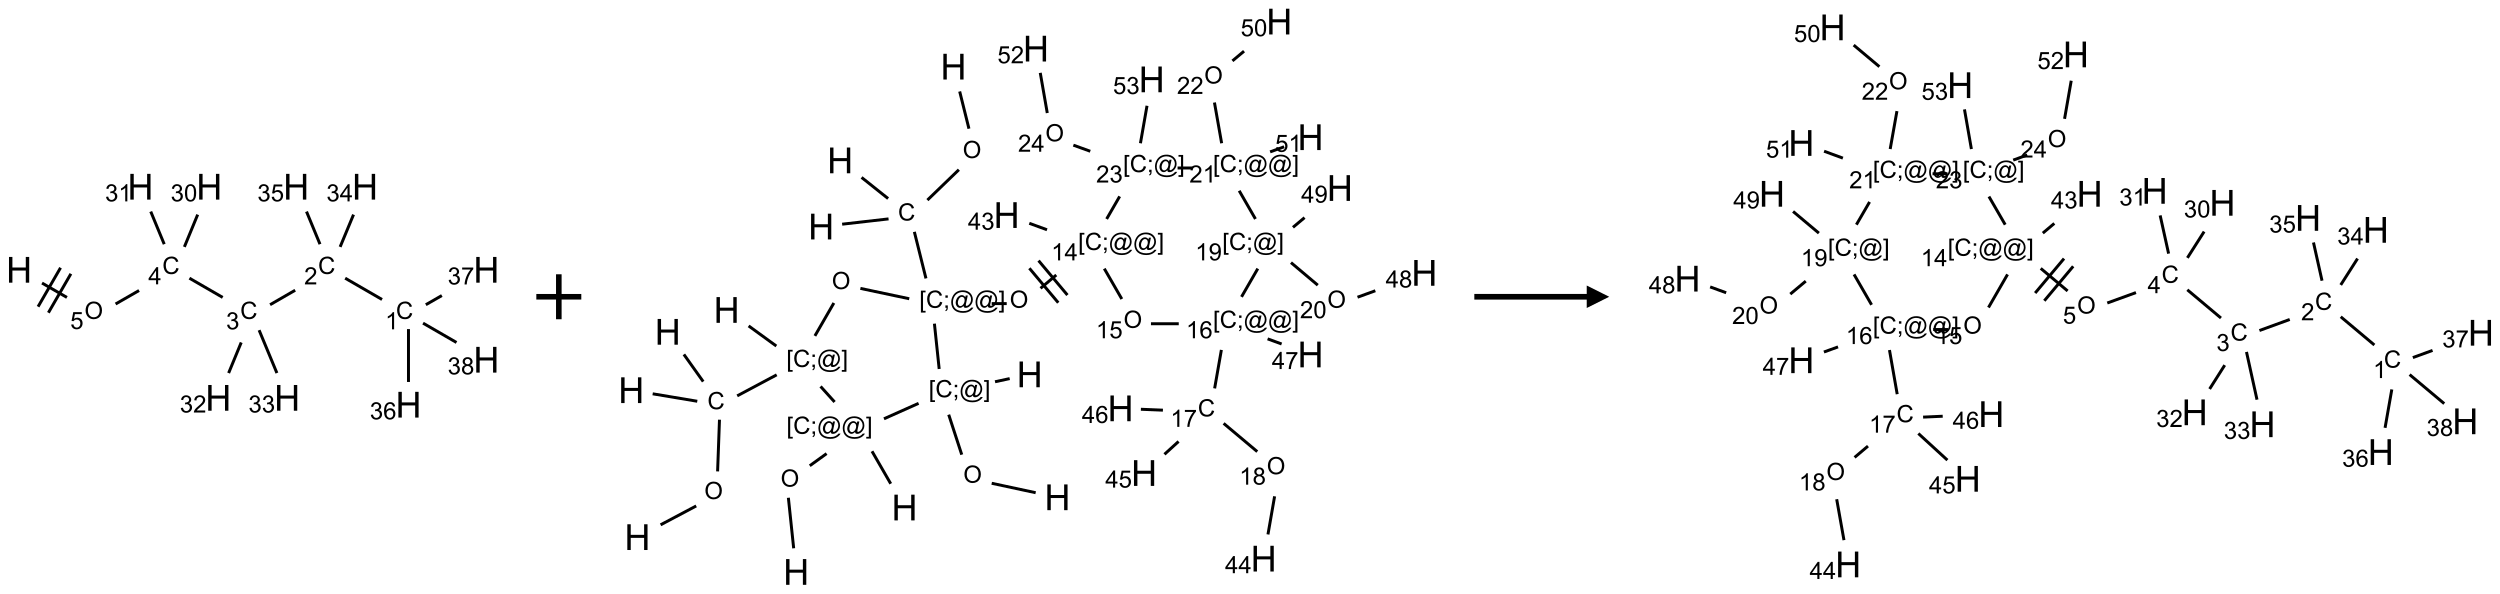 <?xml version="1.0" encoding="UTF-8"?>
<svg xmlns="http://www.w3.org/2000/svg" xmlns:xlink="http://www.w3.org/1999/xlink" width="1112" height="264" viewBox="0 0 1112 264">
<defs>
<g>
<g id="glyph-0-0">
<path d="M 2 0 L 2 -10 L 10 -10 L 10 0 Z M 2.25 -0.25 L 9.75 -0.25 L 9.75 -9.75 L 2.25 -9.75 Z M 2.25 -0.25 "/>
</g>
<g id="glyph-0-1">
<path d="M 1.281 0 L 1.281 -11.453 L 2.797 -11.453 L 2.797 -6.75 L 8.75 -6.75 L 8.75 -11.453 L 10.266 -11.453 L 10.266 0 L 8.75 0 L 8.75 -5.398 L 2.797 -5.398 L 2.797 0 Z M 1.281 0 "/>
</g>
<g id="glyph-1-0">
<path d="M 1.332 0 L 1.332 -6.668 L 6.668 -6.668 L 6.668 0 Z M 1.5 -0.168 L 6.5 -0.168 L 6.5 -6.5 L 1.5 -6.5 Z M 1.5 -0.168 "/>
</g>
<g id="glyph-1-1">
<path d="M 0.516 -3.719 C 0.516 -4.984 0.855 -5.977 1.535 -6.695 C 2.215 -7.414 3.094 -7.77 4.172 -7.77 C 4.875 -7.77 5.512 -7.602 6.078 -7.266 C 6.645 -6.93 7.074 -6.461 7.371 -5.855 C 7.668 -5.254 7.816 -4.57 7.816 -3.809 C 7.816 -3.035 7.66 -2.34 7.348 -1.73 C 7.035 -1.117 6.594 -0.656 6.02 -0.34 C 5.449 -0.027 4.828 0.129 4.168 0.129 C 3.449 0.129 2.805 -0.043 2.238 -0.391 C 1.672 -0.738 1.246 -1.211 0.953 -1.812 C 0.66 -2.414 0.516 -3.047 0.516 -3.719 Z M 1.559 -3.703 C 1.559 -2.781 1.805 -2.059 2.301 -1.527 C 2.793 -1 3.414 -0.734 4.16 -0.734 C 4.922 -0.734 5.547 -1 6.039 -1.535 C 6.531 -2.07 6.777 -2.828 6.777 -3.812 C 6.777 -4.434 6.672 -4.977 6.461 -5.441 C 6.25 -5.902 5.945 -6.262 5.539 -6.52 C 5.133 -6.773 4.68 -6.902 4.176 -6.902 C 3.461 -6.902 2.848 -6.656 2.332 -6.164 C 1.816 -5.672 1.559 -4.852 1.559 -3.703 Z M 1.559 -3.703 "/>
</g>
<g id="glyph-1-2">
<path d="M 0.441 -2 L 1.426 -2.082 C 1.5 -1.605 1.668 -1.242 1.934 -1.004 C 2.199 -0.762 2.52 -0.641 2.895 -0.641 C 3.348 -0.641 3.73 -0.812 4.043 -1.152 C 4.355 -1.492 4.512 -1.941 4.512 -2.504 C 4.512 -3.039 4.359 -3.461 4.059 -3.77 C 3.758 -4.078 3.367 -4.234 2.879 -4.234 C 2.578 -4.234 2.305 -4.164 2.062 -4.027 C 1.82 -3.891 1.629 -3.715 1.488 -3.496 L 0.609 -3.609 L 1.348 -7.531 L 5.145 -7.531 L 5.145 -6.637 L 2.098 -6.637 L 1.688 -4.582 C 2.145 -4.902 2.625 -5.062 3.129 -5.062 C 3.797 -5.062 4.359 -4.832 4.816 -4.371 C 5.277 -3.91 5.504 -3.312 5.504 -2.59 C 5.504 -1.898 5.305 -1.301 4.902 -0.797 C 4.41 -0.18 3.742 0.129 2.895 0.129 C 2.199 0.129 1.633 -0.062 1.195 -0.453 C 0.758 -0.844 0.504 -1.359 0.441 -2 Z M 0.441 -2 "/>
</g>
<g id="glyph-1-3">
<path d="M 6.27 -2.676 L 7.281 -2.422 C 7.07 -1.594 6.688 -0.961 6.137 -0.523 C 5.586 -0.086 4.914 0.129 4.121 0.129 C 3.297 0.129 2.629 -0.039 2.113 -0.371 C 1.598 -0.707 1.203 -1.191 0.934 -1.828 C 0.664 -2.465 0.531 -3.145 0.531 -3.875 C 0.531 -4.672 0.684 -5.363 0.988 -5.957 C 1.293 -6.547 1.723 -6.996 2.285 -7.305 C 2.844 -7.613 3.461 -7.766 4.137 -7.766 C 4.898 -7.766 5.543 -7.57 6.062 -7.184 C 6.582 -6.793 6.945 -6.246 7.152 -5.543 L 6.156 -5.309 C 5.98 -5.863 5.723 -6.266 5.387 -6.52 C 5.051 -6.773 4.625 -6.902 4.113 -6.902 C 3.527 -6.902 3.039 -6.762 2.645 -6.48 C 2.25 -6.199 1.973 -5.82 1.812 -5.348 C 1.652 -4.871 1.574 -4.383 1.574 -3.879 C 1.574 -3.23 1.668 -2.664 1.855 -2.18 C 2.047 -1.695 2.34 -1.332 2.738 -1.094 C 3.137 -0.855 3.57 -0.734 4.035 -0.734 C 4.602 -0.734 5.082 -0.898 5.473 -1.223 C 5.867 -1.551 6.133 -2.035 6.27 -2.676 Z M 6.27 -2.676 "/>
</g>
<g id="glyph-1-4">
<path d="M 3.449 0 L 3.449 -1.828 L 0.137 -1.828 L 0.137 -2.688 L 3.621 -7.637 L 4.387 -7.637 L 4.387 -2.688 L 5.418 -2.688 L 5.418 -1.828 L 4.387 -1.828 L 4.387 0 Z M 3.449 -2.688 L 3.449 -6.129 L 1.059 -2.688 Z M 3.449 -2.688 "/>
</g>
<g id="glyph-1-5">
<path d="M 0.449 -2.016 L 1.387 -2.141 C 1.492 -1.609 1.676 -1.227 1.934 -0.992 C 2.191 -0.758 2.508 -0.641 2.879 -0.641 C 3.32 -0.641 3.695 -0.793 3.996 -1.098 C 4.301 -1.402 4.453 -1.781 4.453 -2.234 C 4.453 -2.664 4.312 -3.02 4.031 -3.301 C 3.75 -3.578 3.391 -3.719 2.957 -3.719 C 2.781 -3.719 2.562 -3.684 2.297 -3.613 L 2.402 -4.438 C 2.465 -4.43 2.516 -4.426 2.551 -4.426 C 2.949 -4.426 3.312 -4.531 3.629 -4.738 C 3.949 -4.949 4.109 -5.27 4.109 -5.703 C 4.109 -6.047 3.992 -6.332 3.762 -6.559 C 3.527 -6.785 3.227 -6.895 2.859 -6.895 C 2.496 -6.895 2.191 -6.781 1.949 -6.551 C 1.707 -6.324 1.547 -5.98 1.48 -5.52 L 0.543 -5.688 C 0.656 -6.316 0.918 -6.805 1.324 -7.148 C 1.73 -7.492 2.234 -7.668 2.84 -7.668 C 3.254 -7.668 3.641 -7.578 3.988 -7.398 C 4.34 -7.219 4.609 -6.977 4.793 -6.668 C 4.98 -6.359 5.074 -6.031 5.074 -5.684 C 5.074 -5.352 4.984 -5.051 4.809 -4.781 C 4.629 -4.512 4.367 -4.297 4.02 -4.137 C 4.473 -4.031 4.824 -3.816 5.074 -3.488 C 5.324 -3.16 5.449 -2.75 5.449 -2.254 C 5.449 -1.59 5.203 -1.023 4.719 -0.559 C 4.234 -0.098 3.617 0.137 2.875 0.137 C 2.203 0.137 1.648 -0.062 1.207 -0.465 C 0.762 -0.863 0.512 -1.379 0.449 -2.016 Z M 0.449 -2.016 "/>
</g>
<g id="glyph-1-6">
<path d="M 5.371 -0.902 L 5.371 0 L 0.324 0 C 0.316 -0.227 0.352 -0.441 0.434 -0.652 C 0.562 -0.996 0.766 -1.332 1.051 -1.668 C 1.332 -2 1.742 -2.387 2.277 -2.824 C 3.105 -3.504 3.668 -4.043 3.957 -4.441 C 4.25 -4.84 4.395 -5.215 4.395 -5.566 C 4.395 -5.938 4.262 -6.254 3.996 -6.508 C 3.73 -6.762 3.387 -6.891 2.957 -6.891 C 2.508 -6.891 2.145 -6.754 1.875 -6.484 C 1.605 -6.215 1.469 -5.84 1.465 -5.359 L 0.5 -5.457 C 0.566 -6.176 0.812 -6.727 1.246 -7.102 C 1.676 -7.477 2.254 -7.668 2.98 -7.668 C 3.711 -7.668 4.293 -7.465 4.719 -7.059 C 5.145 -6.652 5.359 -6.148 5.359 -5.547 C 5.359 -5.242 5.297 -4.941 5.172 -4.645 C 5.047 -4.352 4.84 -4.039 4.551 -3.715 C 4.262 -3.387 3.777 -2.938 3.105 -2.371 C 2.543 -1.898 2.18 -1.578 2.02 -1.41 C 1.859 -1.242 1.73 -1.07 1.625 -0.902 Z M 5.371 -0.902 "/>
</g>
<g id="glyph-1-7">
<path d="M 3.973 0 L 3.035 0 L 3.035 -5.973 C 2.809 -5.758 2.516 -5.543 2.148 -5.328 C 1.781 -5.113 1.453 -4.953 1.16 -4.844 L 1.16 -5.75 C 1.684 -5.996 2.145 -6.297 2.535 -6.645 C 2.93 -6.996 3.207 -7.336 3.371 -7.668 L 3.973 -7.668 Z M 3.973 0 "/>
</g>
<g id="glyph-1-8">
<path d="M 5.309 -5.766 L 4.375 -5.691 C 4.293 -6.059 4.172 -6.328 4.02 -6.496 C 3.766 -6.762 3.453 -6.895 3.082 -6.895 C 2.785 -6.895 2.523 -6.812 2.297 -6.645 C 2 -6.43 1.77 -6.117 1.598 -5.703 C 1.43 -5.289 1.34 -4.703 1.332 -3.938 C 1.559 -4.281 1.836 -4.535 2.16 -4.703 C 2.488 -4.871 2.828 -4.953 3.188 -4.953 C 3.812 -4.953 4.344 -4.723 4.785 -4.262 C 5.223 -3.801 5.441 -3.207 5.441 -2.48 C 5.441 -2 5.34 -1.555 5.133 -1.145 C 4.926 -0.73 4.641 -0.418 4.281 -0.199 C 3.922 0.02 3.512 0.129 3.051 0.129 C 2.27 0.129 1.633 -0.156 1.141 -0.73 C 0.648 -1.305 0.402 -2.254 0.402 -3.574 C 0.402 -5.051 0.672 -6.121 1.219 -6.793 C 1.695 -7.375 2.336 -7.668 3.141 -7.668 C 3.742 -7.668 4.234 -7.5 4.617 -7.16 C 5 -6.824 5.23 -6.359 5.309 -5.766 Z M 1.48 -2.473 C 1.48 -2.152 1.547 -1.844 1.684 -1.547 C 1.82 -1.25 2.016 -1.027 2.262 -0.871 C 2.508 -0.719 2.766 -0.641 3.035 -0.641 C 3.434 -0.641 3.773 -0.801 4.059 -1.121 C 4.344 -1.441 4.484 -1.875 4.484 -2.422 C 4.484 -2.949 4.344 -3.367 4.062 -3.668 C 3.781 -3.973 3.426 -4.125 3 -4.125 C 2.578 -4.125 2.219 -3.973 1.922 -3.668 C 1.625 -3.363 1.48 -2.969 1.48 -2.473 Z M 1.48 -2.473 "/>
</g>
<g id="glyph-1-9">
<path d="M 0.504 -6.637 L 0.504 -7.535 L 5.449 -7.535 L 5.449 -6.809 C 4.961 -6.289 4.48 -5.602 4.004 -4.746 C 3.527 -3.887 3.156 -3.004 2.895 -2.098 C 2.707 -1.461 2.59 -0.762 2.535 0 L 1.574 0 C 1.582 -0.602 1.703 -1.328 1.926 -2.176 C 2.152 -3.027 2.477 -3.848 2.898 -4.637 C 3.32 -5.426 3.77 -6.094 4.246 -6.637 Z M 0.504 -6.637 "/>
</g>
<g id="glyph-1-10">
<path d="M 1.887 -4.141 C 1.496 -4.281 1.207 -4.484 1.02 -4.75 C 0.832 -5.016 0.738 -5.328 0.738 -5.699 C 0.738 -6.254 0.938 -6.719 1.34 -7.098 C 1.738 -7.477 2.27 -7.668 2.934 -7.668 C 3.598 -7.668 4.137 -7.473 4.543 -7.086 C 4.949 -6.699 5.152 -6.227 5.152 -5.672 C 5.152 -5.316 5.059 -5.008 4.871 -4.746 C 4.688 -4.484 4.406 -4.281 4.027 -4.141 C 4.496 -3.988 4.852 -3.742 5.098 -3.402 C 5.34 -3.062 5.465 -2.656 5.465 -2.184 C 5.465 -1.531 5.234 -0.98 4.77 -0.535 C 4.309 -0.09 3.703 0.129 2.949 0.129 C 2.195 0.129 1.586 -0.094 1.125 -0.539 C 0.664 -0.984 0.434 -1.543 0.434 -2.207 C 0.434 -2.703 0.559 -3.121 0.809 -3.457 C 1.062 -3.793 1.422 -4.02 1.887 -4.141 Z M 1.699 -5.73 C 1.699 -5.367 1.812 -5.074 2.047 -4.844 C 2.281 -4.613 2.582 -4.5 2.953 -4.5 C 3.312 -4.5 3.609 -4.613 3.84 -4.84 C 4.07 -5.066 4.188 -5.348 4.188 -5.676 C 4.188 -6.02 4.07 -6.309 3.832 -6.543 C 3.594 -6.777 3.297 -6.895 2.941 -6.895 C 2.586 -6.895 2.289 -6.781 2.051 -6.551 C 1.816 -6.324 1.699 -6.047 1.699 -5.73 Z M 1.395 -2.203 C 1.395 -1.938 1.461 -1.676 1.586 -1.426 C 1.711 -1.176 1.902 -0.984 2.152 -0.848 C 2.402 -0.711 2.672 -0.641 2.957 -0.641 C 3.406 -0.641 3.777 -0.785 4.066 -1.074 C 4.359 -1.363 4.504 -1.727 4.504 -2.172 C 4.504 -2.625 4.355 -2.996 4.055 -3.293 C 3.754 -3.586 3.379 -3.734 2.926 -3.734 C 2.484 -3.734 2.121 -3.59 1.832 -3.297 C 1.543 -3.004 1.395 -2.641 1.395 -2.203 Z M 1.395 -2.203 "/>
</g>
<g id="glyph-1-11">
<path d="M 0.441 -3.766 C 0.441 -4.668 0.535 -5.395 0.723 -5.945 C 0.906 -6.496 1.184 -6.922 1.551 -7.219 C 1.918 -7.516 2.375 -7.668 2.934 -7.668 C 3.344 -7.668 3.703 -7.586 4.012 -7.418 C 4.32 -7.254 4.574 -7.016 4.777 -6.707 C 4.977 -6.395 5.137 -6.016 5.25 -5.57 C 5.363 -5.125 5.422 -4.523 5.422 -3.766 C 5.422 -2.871 5.328 -2.148 5.145 -1.598 C 4.961 -1.047 4.688 -0.621 4.32 -0.32 C 3.953 -0.02 3.492 0.129 2.934 0.129 C 2.195 0.129 1.617 -0.133 1.199 -0.66 C 0.695 -1.297 0.441 -2.332 0.441 -3.766 Z M 1.406 -3.766 C 1.406 -2.512 1.555 -1.68 1.848 -1.262 C 2.141 -0.848 2.5 -0.641 2.934 -0.641 C 3.363 -0.641 3.727 -0.848 4.02 -1.266 C 4.312 -1.684 4.457 -2.516 4.457 -3.766 C 4.457 -5.023 4.312 -5.859 4.02 -6.27 C 3.727 -6.684 3.359 -6.891 2.922 -6.891 C 2.492 -6.891 2.148 -6.707 1.891 -6.344 C 1.566 -5.879 1.406 -5.02 1.406 -3.766 Z M 1.406 -3.766 "/>
</g>
<g id="glyph-1-12">
<path d="M 0.723 2.121 L 0.723 -7.637 L 2.793 -7.637 L 2.793 -6.859 L 1.66 -6.859 L 1.66 1.344 L 2.793 1.344 L 2.793 2.121 Z M 0.723 2.121 "/>
</g>
<g id="glyph-1-13">
<path d="M 0.949 -4.465 L 0.949 -5.531 L 2.016 -5.531 L 2.016 -4.465 Z M 0.949 0 L 0.949 -1.066 L 2.016 -1.066 L 2.016 0 C 2.016 0.391 1.945 0.711 1.809 0.949 C 1.668 1.191 1.449 1.379 1.145 1.512 L 0.887 1.109 C 1.082 1.023 1.23 0.895 1.324 0.727 C 1.418 0.559 1.469 0.316 1.48 0 Z M 0.949 0 "/>
</g>
<g id="glyph-1-14">
<path d="M 6.047 -0.848 C 5.82 -0.59 5.57 -0.379 5.289 -0.223 C 5.008 -0.062 4.73 0.016 4.449 0.016 C 4.141 0.016 3.84 -0.074 3.547 -0.254 C 3.254 -0.434 3.02 -0.715 2.836 -1.09 C 2.652 -1.465 2.562 -1.875 2.562 -2.324 C 2.562 -2.875 2.703 -3.43 2.988 -3.98 C 3.27 -4.535 3.621 -4.953 4.043 -5.23 C 4.461 -5.508 4.871 -5.645 5.266 -5.645 C 5.566 -5.645 5.855 -5.566 6.129 -5.41 C 6.402 -5.25 6.641 -5.012 6.84 -4.688 L 7.016 -5.496 L 7.949 -5.496 L 7.199 -2 C 7.094 -1.516 7.043 -1.246 7.043 -1.191 C 7.043 -1.098 7.078 -1.02 7.148 -0.949 C 7.219 -0.883 7.305 -0.848 7.406 -0.848 C 7.59 -0.848 7.832 -0.953 8.129 -1.168 C 8.527 -1.445 8.84 -1.816 9.07 -2.285 C 9.301 -2.75 9.418 -3.234 9.418 -3.73 C 9.418 -4.309 9.27 -4.852 8.973 -5.355 C 8.676 -5.859 8.23 -6.262 7.645 -6.562 C 7.055 -6.863 6.406 -7.016 5.691 -7.016 C 4.879 -7.016 4.137 -6.824 3.465 -6.445 C 2.793 -6.066 2.273 -5.52 1.902 -4.809 C 1.535 -4.098 1.348 -3.34 1.348 -2.527 C 1.348 -1.676 1.535 -0.941 1.902 -0.328 C 2.273 0.285 2.809 0.742 3.508 1.035 C 4.207 1.328 4.984 1.473 5.832 1.473 C 6.742 1.473 7.504 1.32 8.121 1.016 C 8.734 0.711 9.195 0.34 9.5 -0.098 L 10.441 -0.098 C 10.266 0.266 9.961 0.637 9.531 1.016 C 9.102 1.395 8.59 1.695 7.996 1.914 C 7.402 2.133 6.688 2.246 5.848 2.246 C 5.078 2.246 4.367 2.145 3.715 1.949 C 3.066 1.75 2.512 1.453 2.051 1.055 C 1.594 0.656 1.25 0.199 1.016 -0.316 C 0.723 -0.973 0.578 -1.684 0.578 -2.441 C 0.578 -3.289 0.75 -4.098 1.098 -4.863 C 1.523 -5.805 2.125 -6.527 2.902 -7.027 C 3.684 -7.527 4.629 -7.777 5.738 -7.777 C 6.602 -7.777 7.375 -7.602 8.059 -7.246 C 8.746 -6.895 9.285 -6.371 9.684 -5.672 C 10.02 -5.07 10.188 -4.418 10.188 -3.715 C 10.188 -2.707 9.832 -1.812 9.125 -1.031 C 8.492 -0.328 7.801 0.02 7.051 0.02 C 6.812 0.02 6.617 -0.016 6.473 -0.09 C 6.324 -0.16 6.215 -0.266 6.145 -0.402 C 6.102 -0.488 6.066 -0.637 6.047 -0.848 Z M 3.527 -2.262 C 3.527 -1.785 3.641 -1.414 3.863 -1.152 C 4.09 -0.887 4.348 -0.754 4.641 -0.754 C 4.836 -0.754 5.039 -0.812 5.254 -0.93 C 5.469 -1.047 5.676 -1.219 5.871 -1.449 C 6.066 -1.676 6.23 -1.969 6.355 -2.32 C 6.48 -2.672 6.543 -3.027 6.543 -3.379 C 6.543 -3.852 6.426 -4.219 6.191 -4.48 C 5.957 -4.738 5.672 -4.871 5.332 -4.871 C 5.109 -4.871 4.902 -4.812 4.707 -4.699 C 4.512 -4.586 4.32 -4.406 4.137 -4.156 C 3.953 -3.906 3.805 -3.602 3.691 -3.246 C 3.582 -2.887 3.527 -2.559 3.527 -2.262 Z M 3.527 -2.262 "/>
</g>
<g id="glyph-1-15">
<path d="M 2.27 2.121 L 0.203 2.121 L 0.203 1.344 L 1.332 1.344 L 1.332 -6.859 L 0.203 -6.859 L 0.203 -7.637 L 2.27 -7.637 Z M 2.27 2.121 "/>
</g>
<g id="glyph-1-16">
<path d="M 0.582 -1.766 L 1.484 -1.848 C 1.562 -1.426 1.707 -1.117 1.922 -0.926 C 2.137 -0.734 2.414 -0.641 2.75 -0.641 C 3.039 -0.641 3.289 -0.707 3.508 -0.84 C 3.727 -0.973 3.902 -1.148 4.043 -1.367 C 4.18 -1.586 4.297 -1.887 4.391 -2.262 C 4.484 -2.637 4.531 -3.016 4.531 -3.406 C 4.531 -3.449 4.531 -3.512 4.527 -3.594 C 4.34 -3.297 4.082 -3.055 3.758 -2.867 C 3.434 -2.68 3.082 -2.59 2.703 -2.59 C 2.07 -2.59 1.535 -2.816 1.098 -3.277 C 0.66 -3.734 0.441 -4.34 0.441 -5.09 C 0.441 -5.863 0.672 -6.484 1.129 -6.957 C 1.586 -7.43 2.156 -7.668 2.844 -7.668 C 3.34 -7.668 3.793 -7.531 4.207 -7.266 C 4.617 -7 4.93 -6.617 5.145 -6.121 C 5.355 -5.629 5.465 -4.91 5.465 -3.973 C 5.465 -2.996 5.359 -2.223 5.145 -1.645 C 4.934 -1.066 4.617 -0.625 4.199 -0.324 C 3.781 -0.02 3.293 0.129 2.73 0.129 C 2.133 0.129 1.645 -0.035 1.266 -0.367 C 0.887 -0.699 0.66 -1.164 0.582 -1.766 Z M 4.422 -5.137 C 4.422 -5.676 4.277 -6.102 3.992 -6.418 C 3.707 -6.734 3.359 -6.891 2.957 -6.891 C 2.543 -6.891 2.18 -6.719 1.871 -6.379 C 1.562 -6.039 1.406 -5.598 1.406 -5.059 C 1.406 -4.57 1.555 -4.176 1.848 -3.871 C 2.141 -3.566 2.5 -3.418 2.934 -3.418 C 3.367 -3.418 3.723 -3.57 4.004 -3.871 C 4.281 -4.176 4.422 -4.598 4.422 -5.137 Z M 4.422 -5.137 "/>
</g>
</g>
</defs>
<path fill="none" stroke-width="0.033" stroke-linecap="butt" stroke-linejoin="miter" stroke="rgb(0%, 0%, 0%)" stroke-opacity="1" stroke-miterlimit="10" d="M 0.255 1.071 L 0.532 1.231 " transform="matrix(40, 0, 0, 40, 8.49, 83.057)"/>
<path fill="none" stroke-width="0.033" stroke-linecap="butt" stroke-linejoin="miter" stroke="rgb(0%, 0%, 0%)" stroke-opacity="1" stroke-miterlimit="10" d="M 0.326 1.401 L 0.576 0.968 " transform="matrix(40, 0, 0, 40, 8.49, 83.057)"/>
<path fill="none" stroke-width="0.033" stroke-linecap="butt" stroke-linejoin="miter" stroke="rgb(0%, 0%, 0%)" stroke-opacity="1" stroke-miterlimit="10" d="M 0.211 1.334 L 0.461 0.901 " transform="matrix(40, 0, 0, 40, 8.49, 83.057)"/>
<path fill="none" stroke-width="0.033" stroke-linecap="butt" stroke-linejoin="miter" stroke="rgb(0%, 0%, 0%)" stroke-opacity="1" stroke-miterlimit="10" d="M 1.073 1.304 L 1.334 1.154 " transform="matrix(40, 0, 0, 40, 8.49, 83.057)"/>
<path fill="none" stroke-width="0.033" stroke-linecap="butt" stroke-linejoin="miter" stroke="rgb(0%, 0%, 0%)" stroke-opacity="1" stroke-miterlimit="10" d="M 1.894 1.017 L 2.264 1.231 " transform="matrix(40, 0, 0, 40, 8.49, 83.057)"/>
<path fill="none" stroke-width="0.033" stroke-linecap="butt" stroke-linejoin="miter" stroke="rgb(0%, 0%, 0%)" stroke-opacity="1" stroke-miterlimit="10" d="M 2.791 1.312 L 3.07 1.151 " transform="matrix(40, 0, 0, 40, 8.49, 83.057)"/>
<path fill="none" stroke-width="0.033" stroke-linecap="butt" stroke-linejoin="miter" stroke="rgb(0%, 0%, 0%)" stroke-opacity="1" stroke-miterlimit="10" d="M 3.626 1.017 L 4.036 1.254 " transform="matrix(40, 0, 0, 40, 8.49, 83.057)"/>
<path fill="none" stroke-width="0.033" stroke-linecap="butt" stroke-linejoin="miter" stroke="rgb(0%, 0%, 0%)" stroke-opacity="1" stroke-miterlimit="10" d="M 4.33 1.583 L 4.33 2.171 " transform="matrix(40, 0, 0, 40, 8.49, 83.057)"/>
<path fill="none" stroke-width="0.033" stroke-linecap="butt" stroke-linejoin="miter" stroke="rgb(0%, 0%, 0%)" stroke-opacity="1" stroke-miterlimit="10" d="M 4.523 1.312 L 4.701 1.21 " transform="matrix(40, 0, 0, 40, 8.49, 83.057)"/>
<path fill="none" stroke-width="0.033" stroke-linecap="butt" stroke-linejoin="miter" stroke="rgb(0%, 0%, 0%)" stroke-opacity="1" stroke-miterlimit="10" d="M 4.492 1.517 L 4.864 1.732 " transform="matrix(40, 0, 0, 40, 8.49, 83.057)"/>
<path fill="none" stroke-width="0.033" stroke-linecap="butt" stroke-linejoin="miter" stroke="rgb(0%, 0%, 0%)" stroke-opacity="1" stroke-miterlimit="10" d="M 3.57 0.669 L 3.719 0.31 " transform="matrix(40, 0, 0, 40, 8.49, 83.057)"/>
<path fill="none" stroke-width="0.033" stroke-linecap="butt" stroke-linejoin="miter" stroke="rgb(0%, 0%, 0%)" stroke-opacity="1" stroke-miterlimit="10" d="M 3.346 0.639 L 3.196 0.276 " transform="matrix(40, 0, 0, 40, 8.49, 83.057)"/>
<path fill="none" stroke-width="0.033" stroke-linecap="butt" stroke-linejoin="miter" stroke="rgb(0%, 0%, 0%)" stroke-opacity="1" stroke-miterlimit="10" d="M 2.47 1.732 L 2.33 2.072 " transform="matrix(40, 0, 0, 40, 8.49, 83.057)"/>
<path fill="none" stroke-width="0.033" stroke-linecap="butt" stroke-linejoin="miter" stroke="rgb(0%, 0%, 0%)" stroke-opacity="1" stroke-miterlimit="10" d="M 2.669 1.595 L 2.867 2.072 " transform="matrix(40, 0, 0, 40, 8.49, 83.057)"/>
<path fill="none" stroke-width="0.033" stroke-linecap="butt" stroke-linejoin="miter" stroke="rgb(0%, 0%, 0%)" stroke-opacity="1" stroke-miterlimit="10" d="M 1.838 0.669 L 1.986 0.31 " transform="matrix(40, 0, 0, 40, 8.49, 83.057)"/>
<path fill="none" stroke-width="0.033" stroke-linecap="butt" stroke-linejoin="miter" stroke="rgb(0%, 0%, 0%)" stroke-opacity="1" stroke-miterlimit="10" d="M 1.614 0.639 L 1.464 0.276 " transform="matrix(40, 0, 0, 40, 8.49, 83.057)"/>
<g fill="rgb(0%, 0%, 0%)" fill-opacity="1">
<use xlink:href="#glyph-0-1" x="2.719" y="125.738"/>
</g>
<g fill="rgb(0%, 0%, 0%)" fill-opacity="1">
<use xlink:href="#glyph-1-1" x="37.555" y="141.859"/>
</g>
<g fill="rgb(0%, 0%, 0%)" fill-opacity="1">
<use xlink:href="#glyph-1-2" x="31.23" y="146.359"/>
</g>
<g fill="rgb(0%, 0%, 0%)" fill-opacity="1">
<use xlink:href="#glyph-1-3" x="72.18" y="121.855"/>
</g>
<g fill="rgb(0%, 0%, 0%)" fill-opacity="1">
<use xlink:href="#glyph-1-4" x="65.961" y="126.461"/>
</g>
<g fill="rgb(0%, 0%, 0%)" fill-opacity="1">
<use xlink:href="#glyph-1-3" x="106.82" y="141.855"/>
</g>
<g fill="rgb(0%, 0%, 0%)" fill-opacity="1">
<use xlink:href="#glyph-1-5" x="100.57" y="146.492"/>
</g>
<g fill="rgb(0%, 0%, 0%)" fill-opacity="1">
<use xlink:href="#glyph-1-3" x="141.461" y="121.855"/>
</g>
<g fill="rgb(0%, 0%, 0%)" fill-opacity="1">
<use xlink:href="#glyph-1-6" x="135.289" y="126.492"/>
</g>
<g fill="rgb(0%, 0%, 0%)" fill-opacity="1">
<use xlink:href="#glyph-1-3" x="176.102" y="141.855"/>
</g>
<g fill="rgb(0%, 0%, 0%)" fill-opacity="1">
<use xlink:href="#glyph-1-7" x="171.324" y="146.492"/>
</g>
<g fill="rgb(0%, 0%, 0%)" fill-opacity="1">
<use xlink:href="#glyph-0-1" x="175.922" y="185.738"/>
</g>
<g fill="rgb(0%, 0%, 0%)" fill-opacity="1">
<use xlink:href="#glyph-1-5" x="164.496" y="186.531"/>
<use xlink:href="#glyph-1-8" x="170.428" y="186.531"/>
</g>
<g fill="rgb(0%, 0%, 0%)" fill-opacity="1">
<use xlink:href="#glyph-0-1" x="210.562" y="125.738"/>
</g>
<g fill="rgb(0%, 0%, 0%)" fill-opacity="1">
<use xlink:href="#glyph-1-5" x="199.129" y="126.531"/>
<use xlink:href="#glyph-1-9" x="205.061" y="126.531"/>
</g>
<g fill="rgb(0%, 0%, 0%)" fill-opacity="1">
<use xlink:href="#glyph-0-1" x="210.562" y="165.738"/>
</g>
<g fill="rgb(0%, 0%, 0%)" fill-opacity="1">
<use xlink:href="#glyph-1-5" x="199.113" y="166.531"/>
<use xlink:href="#glyph-1-10" x="205.046" y="166.531"/>
</g>
<g fill="rgb(0%, 0%, 0%)" fill-opacity="1">
<use xlink:href="#glyph-0-1" x="156.59" y="88.785"/>
</g>
<g fill="rgb(0%, 0%, 0%)" fill-opacity="1">
<use xlink:href="#glyph-1-5" x="145.188" y="89.578"/>
<use xlink:href="#glyph-1-4" x="151.12" y="89.578"/>
</g>
<g fill="rgb(0%, 0%, 0%)" fill-opacity="1">
<use xlink:href="#glyph-0-1" x="125.973" y="88.785"/>
</g>
<g fill="rgb(0%, 0%, 0%)" fill-opacity="1">
<use xlink:href="#glyph-1-5" x="114.484" y="89.578"/>
<use xlink:href="#glyph-1-2" x="120.417" y="89.578"/>
</g>
<g fill="rgb(0%, 0%, 0%)" fill-opacity="1">
<use xlink:href="#glyph-0-1" x="91.332" y="182.695"/>
</g>
<g fill="rgb(0%, 0%, 0%)" fill-opacity="1">
<use xlink:href="#glyph-1-5" x="79.977" y="183.488"/>
<use xlink:href="#glyph-1-6" x="85.909" y="183.488"/>
</g>
<g fill="rgb(0%, 0%, 0%)" fill-opacity="1">
<use xlink:href="#glyph-0-1" x="121.949" y="182.695"/>
</g>
<g fill="rgb(0%, 0%, 0%)" fill-opacity="1">
<use xlink:href="#glyph-1-5" x="110.516" y="183.488"/>
<use xlink:href="#glyph-1-5" x="116.448" y="183.488"/>
</g>
<g fill="rgb(0%, 0%, 0%)" fill-opacity="1">
<use xlink:href="#glyph-0-1" x="87.309" y="88.785"/>
</g>
<g fill="rgb(0%, 0%, 0%)" fill-opacity="1">
<use xlink:href="#glyph-1-5" x="75.898" y="89.578"/>
<use xlink:href="#glyph-1-11" x="81.831" y="89.578"/>
</g>
<g fill="rgb(0%, 0%, 0%)" fill-opacity="1">
<use xlink:href="#glyph-0-1" x="56.691" y="88.785"/>
</g>
<g fill="rgb(0%, 0%, 0%)" fill-opacity="1">
<use xlink:href="#glyph-1-5" x="46.734" y="89.578"/>
<use xlink:href="#glyph-1-7" x="52.667" y="89.578"/>
</g>
<path fill="none" stroke-width="0.062" stroke-linecap="butt" stroke-linejoin="miter" stroke="rgb(0%, 0%, 0%)" stroke-opacity="1" stroke-miterlimit="10" d="M 0 0 L 0.5 0 M 0.25 -0.25 L 0.25 0.25 " transform="matrix(40, 0, 0, 40, 238.561, 132)"/>
<path fill="none" stroke-width="0.033" stroke-linecap="butt" stroke-linejoin="miter" stroke="rgb(0%, 0%, 0%)" stroke-opacity="1" stroke-miterlimit="10" d="M 3.652 0.777 L 3.755 1.191 " transform="matrix(40, 0, 0, 40, 280.787, 9.602)"/>
<path fill="none" stroke-width="0.033" stroke-linecap="butt" stroke-linejoin="miter" stroke="rgb(0%, 0%, 0%)" stroke-opacity="1" stroke-miterlimit="10" d="M 3.643 1.647 L 3.293 1.985 " transform="matrix(40, 0, 0, 40, 280.787, 9.602)"/>
<path fill="none" stroke-width="0.033" stroke-linecap="butt" stroke-linejoin="miter" stroke="rgb(0%, 0%, 0%)" stroke-opacity="1" stroke-miterlimit="10" d="M 2.856 1.968 L 2.561 1.733 " transform="matrix(40, 0, 0, 40, 280.787, 9.602)"/>
<path fill="none" stroke-width="0.033" stroke-linecap="butt" stroke-linejoin="miter" stroke="rgb(0%, 0%, 0%)" stroke-opacity="1" stroke-miterlimit="10" d="M 2.861 2.194 L 2.345 2.253 " transform="matrix(40, 0, 0, 40, 280.787, 9.602)"/>
<path fill="none" stroke-width="0.033" stroke-linecap="butt" stroke-linejoin="miter" stroke="rgb(0%, 0%, 0%)" stroke-opacity="1" stroke-miterlimit="10" d="M 3.148 2.338 L 3.277 2.856 " transform="matrix(40, 0, 0, 40, 280.787, 9.602)"/>
<path fill="none" stroke-width="0.033" stroke-linecap="butt" stroke-linejoin="miter" stroke="rgb(0%, 0%, 0%)" stroke-opacity="1" stroke-miterlimit="10" d="M 4.008 3.136 L 4.175 3.136 " transform="matrix(40, 0, 0, 40, 280.787, 9.602)"/>
<path fill="none" stroke-width="0.033" stroke-linecap="butt" stroke-linejoin="miter" stroke="rgb(0%, 0%, 0%)" stroke-opacity="1" stroke-miterlimit="10" d="M 4.551 2.966 L 4.726 2.818 " transform="matrix(40, 0, 0, 40, 280.787, 9.602)"/>
<path fill="none" stroke-width="0.033" stroke-linecap="butt" stroke-linejoin="miter" stroke="rgb(0%, 0%, 0%)" stroke-opacity="1" stroke-miterlimit="10" d="M 4.85 3.041 L 4.529 2.658 " transform="matrix(40, 0, 0, 40, 280.787, 9.602)"/>
<path fill="none" stroke-width="0.033" stroke-linecap="butt" stroke-linejoin="miter" stroke="rgb(0%, 0%, 0%)" stroke-opacity="1" stroke-miterlimit="10" d="M 4.748 3.126 L 4.427 2.743 " transform="matrix(40, 0, 0, 40, 280.787, 9.602)"/>
<path fill="none" stroke-width="0.033" stroke-linecap="butt" stroke-linejoin="miter" stroke="rgb(0%, 0%, 0%)" stroke-opacity="1" stroke-miterlimit="10" d="M 4.623 2.315 L 4.426 2.243 " transform="matrix(40, 0, 0, 40, 280.787, 9.602)"/>
<path fill="none" stroke-width="0.033" stroke-linecap="butt" stroke-linejoin="miter" stroke="rgb(0%, 0%, 0%)" stroke-opacity="1" stroke-miterlimit="10" d="M 5.26 2.747 L 5.455 3.085 " transform="matrix(40, 0, 0, 40, 280.787, 9.602)"/>
<path fill="none" stroke-width="0.033" stroke-linecap="butt" stroke-linejoin="miter" stroke="rgb(0%, 0%, 0%)" stroke-opacity="1" stroke-miterlimit="10" d="M 5.779 3.36 L 6.088 3.36 " transform="matrix(40, 0, 0, 40, 280.787, 9.602)"/>
<path fill="none" stroke-width="0.033" stroke-linecap="butt" stroke-linejoin="miter" stroke="rgb(0%, 0%, 0%)" stroke-opacity="1" stroke-miterlimit="10" d="M 6.562 3.651 L 6.487 4.079 " transform="matrix(40, 0, 0, 40, 280.787, 9.602)"/>
<path fill="none" stroke-width="0.033" stroke-linecap="butt" stroke-linejoin="miter" stroke="rgb(0%, 0%, 0%)" stroke-opacity="1" stroke-miterlimit="10" d="M 6.587 4.468 L 6.961 4.782 " transform="matrix(40, 0, 0, 40, 280.787, 9.602)"/>
<path fill="none" stroke-width="0.033" stroke-linecap="butt" stroke-linejoin="miter" stroke="rgb(0%, 0%, 0%)" stroke-opacity="1" stroke-miterlimit="10" d="M 7.154 5.279 L 7.08 5.703 " transform="matrix(40, 0, 0, 40, 280.787, 9.602)"/>
<path fill="none" stroke-width="0.033" stroke-linecap="butt" stroke-linejoin="miter" stroke="rgb(0%, 0%, 0%)" stroke-opacity="1" stroke-miterlimit="10" d="M 6.086 4.669 L 5.929 4.812 " transform="matrix(40, 0, 0, 40, 280.787, 9.602)"/>
<path fill="none" stroke-width="0.033" stroke-linecap="butt" stroke-linejoin="miter" stroke="rgb(0%, 0%, 0%)" stroke-opacity="1" stroke-miterlimit="10" d="M 5.912 4.321 L 5.667 4.311 " transform="matrix(40, 0, 0, 40, 280.787, 9.602)"/>
<path fill="none" stroke-width="0.033" stroke-linecap="butt" stroke-linejoin="miter" stroke="rgb(0%, 0%, 0%)" stroke-opacity="1" stroke-miterlimit="10" d="M 7.076 3.528 L 7.232 3.585 " transform="matrix(40, 0, 0, 40, 280.787, 9.602)"/>
<path fill="none" stroke-width="0.033" stroke-linecap="butt" stroke-linejoin="miter" stroke="rgb(0%, 0%, 0%)" stroke-opacity="1" stroke-miterlimit="10" d="M 6.786 3.061 L 6.967 2.747 " transform="matrix(40, 0, 0, 40, 280.787, 9.602)"/>
<path fill="none" stroke-width="0.033" stroke-linecap="butt" stroke-linejoin="miter" stroke="rgb(0%, 0%, 0%)" stroke-opacity="1" stroke-miterlimit="10" d="M 7.336 2.68 L 7.634 2.931 " transform="matrix(40, 0, 0, 40, 280.787, 9.602)"/>
<path fill="none" stroke-width="0.033" stroke-linecap="butt" stroke-linejoin="miter" stroke="rgb(0%, 0%, 0%)" stroke-opacity="1" stroke-miterlimit="10" d="M 8.076 3.065 L 8.274 2.993 " transform="matrix(40, 0, 0, 40, 280.787, 9.602)"/>
<path fill="none" stroke-width="0.033" stroke-linecap="butt" stroke-linejoin="miter" stroke="rgb(0%, 0%, 0%)" stroke-opacity="1" stroke-miterlimit="10" d="M 7.358 2.288 L 7.487 2.18 " transform="matrix(40, 0, 0, 40, 280.787, 9.602)"/>
<path fill="none" stroke-width="0.033" stroke-linecap="butt" stroke-linejoin="miter" stroke="rgb(0%, 0%, 0%)" stroke-opacity="1" stroke-miterlimit="10" d="M 6.941 2.195 L 6.76 1.881 " transform="matrix(40, 0, 0, 40, 280.787, 9.602)"/>
<path fill="none" stroke-width="0.033" stroke-linecap="butt" stroke-linejoin="miter" stroke="rgb(0%, 0%, 0%)" stroke-opacity="1" stroke-miterlimit="10" d="M 6.565 1.353 L 6.485 0.9 " transform="matrix(40, 0, 0, 40, 280.787, 9.602)"/>
<path fill="none" stroke-width="0.033" stroke-linecap="butt" stroke-linejoin="miter" stroke="rgb(0%, 0%, 0%)" stroke-opacity="1" stroke-miterlimit="10" d="M 6.685 0.437 L 6.814 0.329 " transform="matrix(40, 0, 0, 40, 280.787, 9.602)"/>
<path fill="none" stroke-width="0.033" stroke-linecap="butt" stroke-linejoin="miter" stroke="rgb(0%, 0%, 0%)" stroke-opacity="1" stroke-miterlimit="10" d="M 7.104 1.449 L 7.26 1.392 " transform="matrix(40, 0, 0, 40, 280.787, 9.602)"/>
<path fill="none" stroke-width="0.033" stroke-linecap="butt" stroke-linejoin="miter" stroke="rgb(0%, 0%, 0%)" stroke-opacity="1" stroke-miterlimit="10" d="M 6.242 1.628 L 6.075 1.628 " transform="matrix(40, 0, 0, 40, 280.787, 9.602)"/>
<path fill="none" stroke-width="0.033" stroke-linecap="butt" stroke-linejoin="miter" stroke="rgb(0%, 0%, 0%)" stroke-opacity="1" stroke-miterlimit="10" d="M 5.431 1.944 L 5.286 2.195 " transform="matrix(40, 0, 0, 40, 280.787, 9.602)"/>
<path fill="none" stroke-width="0.033" stroke-linecap="butt" stroke-linejoin="miter" stroke="rgb(0%, 0%, 0%)" stroke-opacity="1" stroke-miterlimit="10" d="M 5.104 1.442 L 4.916 1.374 " transform="matrix(40, 0, 0, 40, 280.787, 9.602)"/>
<path fill="none" stroke-width="0.033" stroke-linecap="butt" stroke-linejoin="miter" stroke="rgb(0%, 0%, 0%)" stroke-opacity="1" stroke-miterlimit="10" d="M 4.626 1.017 L 4.548 0.57 " transform="matrix(40, 0, 0, 40, 280.787, 9.602)"/>
<path fill="none" stroke-width="0.033" stroke-linecap="butt" stroke-linejoin="miter" stroke="rgb(0%, 0%, 0%)" stroke-opacity="1" stroke-miterlimit="10" d="M 5.662 1.353 L 5.735 0.936 " transform="matrix(40, 0, 0, 40, 280.787, 9.602)"/>
<path fill="none" stroke-width="0.033" stroke-linecap="butt" stroke-linejoin="miter" stroke="rgb(0%, 0%, 0%)" stroke-opacity="1" stroke-miterlimit="10" d="M 3.091 3.082 L 2.548 2.967 " transform="matrix(40, 0, 0, 40, 280.787, 9.602)"/>
<path fill="none" stroke-width="0.033" stroke-linecap="butt" stroke-linejoin="miter" stroke="rgb(0%, 0%, 0%)" stroke-opacity="1" stroke-miterlimit="10" d="M 2.253 3.129 L 2.042 3.495 " transform="matrix(40, 0, 0, 40, 280.787, 9.602)"/>
<path fill="none" stroke-width="0.033" stroke-linecap="butt" stroke-linejoin="miter" stroke="rgb(0%, 0%, 0%)" stroke-opacity="1" stroke-miterlimit="10" d="M 1.613 3.608 L 1.305 3.384 " transform="matrix(40, 0, 0, 40, 280.787, 9.602)"/>
<path fill="none" stroke-width="0.033" stroke-linecap="butt" stroke-linejoin="miter" stroke="rgb(0%, 0%, 0%)" stroke-opacity="1" stroke-miterlimit="10" d="M 1.617 3.928 L 1.178 4.162 " transform="matrix(40, 0, 0, 40, 280.787, 9.602)"/>
<path fill="none" stroke-width="0.033" stroke-linecap="butt" stroke-linejoin="miter" stroke="rgb(0%, 0%, 0%)" stroke-opacity="1" stroke-miterlimit="10" d="M 0.8 4.003 L 0.585 3.701 " transform="matrix(40, 0, 0, 40, 280.787, 9.602)"/>
<path fill="none" stroke-width="0.033" stroke-linecap="butt" stroke-linejoin="miter" stroke="rgb(0%, 0%, 0%)" stroke-opacity="1" stroke-miterlimit="10" d="M 0.734 4.222 L 0.238 4.139 " transform="matrix(40, 0, 0, 40, 280.787, 9.602)"/>
<path fill="none" stroke-width="0.033" stroke-linecap="butt" stroke-linejoin="miter" stroke="rgb(0%, 0%, 0%)" stroke-opacity="1" stroke-miterlimit="10" d="M 0.981 4.427 L 0.96 5.002 " transform="matrix(40, 0, 0, 40, 280.787, 9.602)"/>
<path fill="none" stroke-width="0.033" stroke-linecap="butt" stroke-linejoin="miter" stroke="rgb(0%, 0%, 0%)" stroke-opacity="1" stroke-miterlimit="10" d="M 0.722 5.386 L 0.326 5.596 " transform="matrix(40, 0, 0, 40, 280.787, 9.602)"/>
<path fill="none" stroke-width="0.033" stroke-linecap="butt" stroke-linejoin="miter" stroke="rgb(0%, 0%, 0%)" stroke-opacity="1" stroke-miterlimit="10" d="M 2.105 4.057 L 2.261 4.23 " transform="matrix(40, 0, 0, 40, 280.787, 9.602)"/>
<path fill="none" stroke-width="0.033" stroke-linecap="butt" stroke-linejoin="miter" stroke="rgb(0%, 0%, 0%)" stroke-opacity="1" stroke-miterlimit="10" d="M 2.677 4.778 L 2.885 5.139 " transform="matrix(40, 0, 0, 40, 280.787, 9.602)"/>
<path fill="none" stroke-width="0.033" stroke-linecap="butt" stroke-linejoin="miter" stroke="rgb(0%, 0%, 0%)" stroke-opacity="1" stroke-miterlimit="10" d="M 2.172 4.804 L 1.985 4.939 " transform="matrix(40, 0, 0, 40, 280.787, 9.602)"/>
<path fill="none" stroke-width="0.033" stroke-linecap="butt" stroke-linejoin="miter" stroke="rgb(0%, 0%, 0%)" stroke-opacity="1" stroke-miterlimit="10" d="M 1.747 5.295 L 1.806 5.857 " transform="matrix(40, 0, 0, 40, 280.787, 9.602)"/>
<path fill="none" stroke-width="0.033" stroke-linecap="butt" stroke-linejoin="miter" stroke="rgb(0%, 0%, 0%)" stroke-opacity="1" stroke-miterlimit="10" d="M 2.81 4.417 L 3.195 4.245 " transform="matrix(40, 0, 0, 40, 280.787, 9.602)"/>
<path fill="none" stroke-width="0.033" stroke-linecap="butt" stroke-linejoin="miter" stroke="rgb(0%, 0%, 0%)" stroke-opacity="1" stroke-miterlimit="10" d="M 3.424 3.863 L 3.371 3.359 " transform="matrix(40, 0, 0, 40, 280.787, 9.602)"/>
<path fill="none" stroke-width="0.033" stroke-linecap="butt" stroke-linejoin="miter" stroke="rgb(0%, 0%, 0%)" stroke-opacity="1" stroke-miterlimit="10" d="M 4.045 4.005 L 4.208 3.97 " transform="matrix(40, 0, 0, 40, 280.787, 9.602)"/>
<path fill="none" stroke-width="0.033" stroke-linecap="butt" stroke-linejoin="miter" stroke="rgb(0%, 0%, 0%)" stroke-opacity="1" stroke-miterlimit="10" d="M 3.53 4.371 L 3.675 4.816 " transform="matrix(40, 0, 0, 40, 280.787, 9.602)"/>
<path fill="none" stroke-width="0.033" stroke-linecap="butt" stroke-linejoin="miter" stroke="rgb(0%, 0%, 0%)" stroke-opacity="1" stroke-miterlimit="10" d="M 4.008 5.134 L 4.497 5.239 " transform="matrix(40, 0, 0, 40, 280.787, 9.602)"/>
<g fill="rgb(0%, 0%, 0%)" fill-opacity="1">
<use xlink:href="#glyph-0-1" x="418.328" y="35.375"/>
</g>
<g fill="rgb(0%, 0%, 0%)" fill-opacity="1">
<use xlink:href="#glyph-1-1" x="428.203" y="70.309"/>
</g>
<g fill="rgb(0%, 0%, 0%)" fill-opacity="1">
<use xlink:href="#glyph-1-3" x="399.414" y="98.09"/>
</g>
<g fill="rgb(0%, 0%, 0%)" fill-opacity="1">
<use xlink:href="#glyph-0-1" x="367.93" y="77.074"/>
</g>
<g fill="rgb(0%, 0%, 0%)" fill-opacity="1">
<use xlink:href="#glyph-0-1" x="359.488" y="106.5"/>
</g>
<g fill="rgb(0%, 0%, 0%)" fill-opacity="1">
<use xlink:href="#glyph-1-12" x="408.895" y="136.91"/>
<use xlink:href="#glyph-1-3" x="411.858" y="136.91"/>
<use xlink:href="#glyph-1-13" x="419.561" y="136.91"/>
<use xlink:href="#glyph-1-14" x="422.525" y="136.91"/>
<use xlink:href="#glyph-1-14" x="433.353" y="136.91"/>
<use xlink:href="#glyph-1-15" x="444.181" y="136.91"/>
</g>
<g fill="rgb(0%, 0%, 0%)" fill-opacity="1">
<use xlink:href="#glyph-1-1" x="449.105" y="136.906"/>
</g>
<g fill="rgb(0%, 0%, 0%)" fill-opacity="1">
<use xlink:href="#glyph-1-12" x="479.535" y="111.199"/>
<use xlink:href="#glyph-1-3" x="482.499" y="111.199"/>
<use xlink:href="#glyph-1-13" x="490.202" y="111.199"/>
<use xlink:href="#glyph-1-14" x="493.165" y="111.199"/>
<use xlink:href="#glyph-1-14" x="503.993" y="111.199"/>
<use xlink:href="#glyph-1-15" x="514.822" y="111.199"/>
</g>
<g fill="rgb(0%, 0%, 0%)" fill-opacity="1">
<use xlink:href="#glyph-1-7" x="467.578" y="115.828"/>
<use xlink:href="#glyph-1-4" x="473.51" y="115.828"/>
</g>
<g fill="rgb(0%, 0%, 0%)" fill-opacity="1">
<use xlink:href="#glyph-0-1" x="441.965" y="101.395"/>
</g>
<g fill="rgb(0%, 0%, 0%)" fill-opacity="1">
<use xlink:href="#glyph-1-4" x="430.531" y="102.184"/>
<use xlink:href="#glyph-1-5" x="436.464" y="102.184"/>
</g>
<g fill="rgb(0%, 0%, 0%)" fill-opacity="1">
<use xlink:href="#glyph-1-1" x="499.746" y="145.836"/>
</g>
<g fill="rgb(0%, 0%, 0%)" fill-opacity="1">
<use xlink:href="#glyph-1-7" x="487.488" y="150.469"/>
<use xlink:href="#glyph-1-2" x="493.421" y="150.469"/>
</g>
<g fill="rgb(0%, 0%, 0%)" fill-opacity="1">
<use xlink:href="#glyph-1-12" x="539.535" y="145.84"/>
<use xlink:href="#glyph-1-3" x="542.499" y="145.84"/>
<use xlink:href="#glyph-1-13" x="550.202" y="145.84"/>
<use xlink:href="#glyph-1-14" x="553.165" y="145.84"/>
<use xlink:href="#glyph-1-14" x="563.993" y="145.84"/>
<use xlink:href="#glyph-1-15" x="574.822" y="145.84"/>
</g>
<g fill="rgb(0%, 0%, 0%)" fill-opacity="1">
<use xlink:href="#glyph-1-7" x="527.551" y="150.469"/>
<use xlink:href="#glyph-1-8" x="533.483" y="150.469"/>
</g>
<g fill="rgb(0%, 0%, 0%)" fill-opacity="1">
<use xlink:href="#glyph-1-3" x="532.785" y="185.223"/>
</g>
<g fill="rgb(0%, 0%, 0%)" fill-opacity="1">
<use xlink:href="#glyph-1-7" x="520.602" y="189.859"/>
<use xlink:href="#glyph-1-9" x="526.534" y="189.859"/>
</g>
<g fill="rgb(0%, 0%, 0%)" fill-opacity="1">
<use xlink:href="#glyph-1-1" x="563.441" y="210.941"/>
</g>
<g fill="rgb(0%, 0%, 0%)" fill-opacity="1">
<use xlink:href="#glyph-1-7" x="551.227" y="215.57"/>
<use xlink:href="#glyph-1-10" x="557.159" y="215.57"/>
</g>
<g fill="rgb(0%, 0%, 0%)" fill-opacity="1">
<use xlink:href="#glyph-0-1" x="556.301" y="254.211"/>
</g>
<g fill="rgb(0%, 0%, 0%)" fill-opacity="1">
<use xlink:href="#glyph-1-4" x="544.898" y="254.973"/>
<use xlink:href="#glyph-1-4" x="550.831" y="254.973"/>
</g>
<g fill="rgb(0%, 0%, 0%)" fill-opacity="1">
<use xlink:href="#glyph-0-1" x="503.113" y="216.133"/>
</g>
<g fill="rgb(0%, 0%, 0%)" fill-opacity="1">
<use xlink:href="#glyph-1-4" x="491.625" y="216.891"/>
<use xlink:href="#glyph-1-2" x="497.557" y="216.891"/>
</g>
<g fill="rgb(0%, 0%, 0%)" fill-opacity="1">
<use xlink:href="#glyph-0-1" x="492.645" y="187.363"/>
</g>
<g fill="rgb(0%, 0%, 0%)" fill-opacity="1">
<use xlink:href="#glyph-1-4" x="481.215" y="188.156"/>
<use xlink:href="#glyph-1-8" x="487.147" y="188.156"/>
</g>
<g fill="rgb(0%, 0%, 0%)" fill-opacity="1">
<use xlink:href="#glyph-0-1" x="577.141" y="163.395"/>
</g>
<g fill="rgb(0%, 0%, 0%)" fill-opacity="1">
<use xlink:href="#glyph-1-4" x="565.707" y="164.156"/>
<use xlink:href="#glyph-1-9" x="571.639" y="164.156"/>
</g>
<g fill="rgb(0%, 0%, 0%)" fill-opacity="1">
<use xlink:href="#glyph-1-12" x="543.656" y="111.199"/>
<use xlink:href="#glyph-1-3" x="546.62" y="111.199"/>
<use xlink:href="#glyph-1-13" x="554.323" y="111.199"/>
<use xlink:href="#glyph-1-14" x="557.286" y="111.199"/>
<use xlink:href="#glyph-1-15" x="568.115" y="111.199"/>
</g>
<g fill="rgb(0%, 0%, 0%)" fill-opacity="1">
<use xlink:href="#glyph-1-7" x="531.652" y="115.828"/>
<use xlink:href="#glyph-1-16" x="537.585" y="115.828"/>
</g>
<g fill="rgb(0%, 0%, 0%)" fill-opacity="1">
<use xlink:href="#glyph-1-1" x="590.391" y="136.906"/>
</g>
<g fill="rgb(0%, 0%, 0%)" fill-opacity="1">
<use xlink:href="#glyph-1-6" x="578.219" y="141.539"/>
<use xlink:href="#glyph-1-11" x="584.151" y="141.539"/>
</g>
<g fill="rgb(0%, 0%, 0%)" fill-opacity="1">
<use xlink:href="#glyph-0-1" x="627.781" y="127.105"/>
</g>
<g fill="rgb(0%, 0%, 0%)" fill-opacity="1">
<use xlink:href="#glyph-1-4" x="616.332" y="127.898"/>
<use xlink:href="#glyph-1-10" x="622.264" y="127.898"/>
</g>
<g fill="rgb(0%, 0%, 0%)" fill-opacity="1">
<use xlink:href="#glyph-0-1" x="590.195" y="89.363"/>
</g>
<g fill="rgb(0%, 0%, 0%)" fill-opacity="1">
<use xlink:href="#glyph-1-4" x="578.746" y="90.156"/>
<use xlink:href="#glyph-1-16" x="584.678" y="90.156"/>
</g>
<g fill="rgb(0%, 0%, 0%)" fill-opacity="1">
<use xlink:href="#glyph-1-12" x="539.535" y="76.559"/>
<use xlink:href="#glyph-1-3" x="542.499" y="76.559"/>
<use xlink:href="#glyph-1-13" x="550.202" y="76.559"/>
<use xlink:href="#glyph-1-14" x="553.165" y="76.559"/>
<use xlink:href="#glyph-1-14" x="563.993" y="76.559"/>
<use xlink:href="#glyph-1-15" x="574.822" y="76.559"/>
</g>
<g fill="rgb(0%, 0%, 0%)" fill-opacity="1">
<use xlink:href="#glyph-1-6" x="529.023" y="81.188"/>
<use xlink:href="#glyph-1-7" x="534.956" y="81.188"/>
</g>
<g fill="rgb(0%, 0%, 0%)" fill-opacity="1">
<use xlink:href="#glyph-1-1" x="535.625" y="37.16"/>
</g>
<g fill="rgb(0%, 0%, 0%)" fill-opacity="1">
<use xlink:href="#glyph-1-6" x="523.504" y="41.793"/>
<use xlink:href="#glyph-1-6" x="529.436" y="41.793"/>
</g>
<g fill="rgb(0%, 0%, 0%)" fill-opacity="1">
<use xlink:href="#glyph-0-1" x="563.246" y="15.328"/>
</g>
<g fill="rgb(0%, 0%, 0%)" fill-opacity="1">
<use xlink:href="#glyph-1-2" x="551.84" y="16.121"/>
<use xlink:href="#glyph-1-11" x="557.772" y="16.121"/>
</g>
<g fill="rgb(0%, 0%, 0%)" fill-opacity="1">
<use xlink:href="#glyph-0-1" x="577.141" y="66.754"/>
</g>
<g fill="rgb(0%, 0%, 0%)" fill-opacity="1">
<use xlink:href="#glyph-1-2" x="567.18" y="67.543"/>
<use xlink:href="#glyph-1-7" x="573.112" y="67.543"/>
</g>
<g fill="rgb(0%, 0%, 0%)" fill-opacity="1">
<use xlink:href="#glyph-1-12" x="499.535" y="76.559"/>
<use xlink:href="#glyph-1-3" x="502.499" y="76.559"/>
<use xlink:href="#glyph-1-13" x="510.202" y="76.559"/>
<use xlink:href="#glyph-1-14" x="513.165" y="76.559"/>
<use xlink:href="#glyph-1-15" x="523.993" y="76.559"/>
</g>
<g fill="rgb(0%, 0%, 0%)" fill-opacity="1">
<use xlink:href="#glyph-1-6" x="487.551" y="81.188"/>
<use xlink:href="#glyph-1-5" x="493.483" y="81.188"/>
</g>
<g fill="rgb(0%, 0%, 0%)" fill-opacity="1">
<use xlink:href="#glyph-1-1" x="464.98" y="62.875"/>
</g>
<g fill="rgb(0%, 0%, 0%)" fill-opacity="1">
<use xlink:href="#glyph-1-6" x="452.816" y="67.504"/>
<use xlink:href="#glyph-1-4" x="458.749" y="67.504"/>
</g>
<g fill="rgb(0%, 0%, 0%)" fill-opacity="1">
<use xlink:href="#glyph-0-1" x="455.02" y="27.359"/>
</g>
<g fill="rgb(0%, 0%, 0%)" fill-opacity="1">
<use xlink:href="#glyph-1-2" x="443.66" y="28.152"/>
<use xlink:href="#glyph-1-6" x="449.592" y="28.152"/>
</g>
<g fill="rgb(0%, 0%, 0%)" fill-opacity="1">
<use xlink:href="#glyph-0-1" x="506.496" y="41.039"/>
</g>
<g fill="rgb(0%, 0%, 0%)" fill-opacity="1">
<use xlink:href="#glyph-1-2" x="495.062" y="41.832"/>
<use xlink:href="#glyph-1-5" x="500.995" y="41.832"/>
</g>
<g fill="rgb(0%, 0%, 0%)" fill-opacity="1">
<use xlink:href="#glyph-1-1" x="369.98" y="128.59"/>
</g>
<g fill="rgb(0%, 0%, 0%)" fill-opacity="1">
<use xlink:href="#glyph-1-12" x="349.77" y="163.234"/>
<use xlink:href="#glyph-1-3" x="352.733" y="163.234"/>
<use xlink:href="#glyph-1-13" x="360.436" y="163.234"/>
<use xlink:href="#glyph-1-14" x="363.4" y="163.234"/>
<use xlink:href="#glyph-1-15" x="374.228" y="163.234"/>
</g>
<g fill="rgb(0%, 0%, 0%)" fill-opacity="1">
<use xlink:href="#glyph-0-1" x="317.422" y="143.598"/>
</g>
<g fill="rgb(0%, 0%, 0%)" fill-opacity="1">
<use xlink:href="#glyph-1-3" x="314.645" y="182.008"/>
</g>
<g fill="rgb(0%, 0%, 0%)" fill-opacity="1">
<use xlink:href="#glyph-0-1" x="291.238" y="153.324"/>
</g>
<g fill="rgb(0%, 0%, 0%)" fill-opacity="1">
<use xlink:href="#glyph-0-1" x="275.016" y="179.285"/>
</g>
<g fill="rgb(0%, 0%, 0%)" fill-opacity="1">
<use xlink:href="#glyph-1-1" x="313.266" y="221.984"/>
</g>
<g fill="rgb(0%, 0%, 0%)" fill-opacity="1">
<use xlink:href="#glyph-0-1" x="277.754" y="244.645"/>
</g>
<g fill="rgb(0%, 0%, 0%)" fill-opacity="1">
<use xlink:href="#glyph-1-12" x="349.824" y="192.961"/>
<use xlink:href="#glyph-1-3" x="352.788" y="192.961"/>
<use xlink:href="#glyph-1-13" x="360.491" y="192.961"/>
<use xlink:href="#glyph-1-14" x="363.454" y="192.961"/>
<use xlink:href="#glyph-1-14" x="374.283" y="192.961"/>
<use xlink:href="#glyph-1-15" x="385.111" y="192.961"/>
</g>
<g fill="rgb(0%, 0%, 0%)" fill-opacity="1">
<use xlink:href="#glyph-0-1" x="396.551" y="231.477"/>
</g>
<g fill="rgb(0%, 0%, 0%)" fill-opacity="1">
<use xlink:href="#glyph-1-1" x="347.207" y="216.469"/>
</g>
<g fill="rgb(0%, 0%, 0%)" fill-opacity="1">
<use xlink:href="#glyph-0-1" x="348.371" y="260.129"/>
</g>
<g fill="rgb(0%, 0%, 0%)" fill-opacity="1">
<use xlink:href="#glyph-1-12" x="413.074" y="176.691"/>
<use xlink:href="#glyph-1-3" x="416.038" y="176.691"/>
<use xlink:href="#glyph-1-13" x="423.741" y="176.691"/>
<use xlink:href="#glyph-1-14" x="426.704" y="176.691"/>
<use xlink:href="#glyph-1-15" x="437.533" y="176.691"/>
</g>
<g fill="rgb(0%, 0%, 0%)" fill-opacity="1">
<use xlink:href="#glyph-0-1" x="452.219" y="172.25"/>
</g>
<g fill="rgb(0%, 0%, 0%)" fill-opacity="1">
<use xlink:href="#glyph-1-1" x="428.469" y="214.73"/>
</g>
<g fill="rgb(0%, 0%, 0%)" fill-opacity="1">
<use xlink:href="#glyph-0-1" x="464.578" y="226.926"/>
</g>
<path fill-rule="nonzero" fill="rgb(0%, 0%, 0%)" fill-opacity="1" d="M 655.777 133.25 L 705.777 133.25 L 705.777 137 L 715.777 132 L 705.777 127 L 705.777 130.75 L 655.777 130.75 "/>
<path fill="none" stroke-width="0.033" stroke-linecap="butt" stroke-linejoin="miter" stroke="rgb(0%, 0%, 0%)" stroke-opacity="1" stroke-miterlimit="10" d="M 7.638 3.532 L 7.264 3.218 " transform="matrix(40, 0, 0, 40, 750.596, 12.178)"/>
<path fill="none" stroke-width="0.033" stroke-linecap="butt" stroke-linejoin="miter" stroke="rgb(0%, 0%, 0%)" stroke-opacity="1" stroke-miterlimit="10" d="M 6.697 3.248 L 6.36 3.371 " transform="matrix(40, 0, 0, 40, 750.596, 12.178)"/>
<path fill="none" stroke-width="0.033" stroke-linecap="butt" stroke-linejoin="miter" stroke="rgb(0%, 0%, 0%)" stroke-opacity="1" stroke-miterlimit="10" d="M 5.932 3.232 L 5.558 2.918 " transform="matrix(40, 0, 0, 40, 750.596, 12.178)"/>
<path fill="none" stroke-width="0.033" stroke-linecap="butt" stroke-linejoin="miter" stroke="rgb(0%, 0%, 0%)" stroke-opacity="1" stroke-miterlimit="10" d="M 4.987 2.949 L 4.668 3.065 " transform="matrix(40, 0, 0, 40, 750.596, 12.178)"/>
<path fill="none" stroke-width="0.033" stroke-linecap="butt" stroke-linejoin="miter" stroke="rgb(0%, 0%, 0%)" stroke-opacity="1" stroke-miterlimit="10" d="M 4.227 2.931 L 3.928 2.68 " transform="matrix(40, 0, 0, 40, 750.596, 12.178)"/>
<path fill="none" stroke-width="0.033" stroke-linecap="butt" stroke-linejoin="miter" stroke="rgb(0%, 0%, 0%)" stroke-opacity="1" stroke-miterlimit="10" d="M 4.187 2.571 L 3.866 2.954 " transform="matrix(40, 0, 0, 40, 750.596, 12.178)"/>
<path fill="none" stroke-width="0.033" stroke-linecap="butt" stroke-linejoin="miter" stroke="rgb(0%, 0%, 0%)" stroke-opacity="1" stroke-miterlimit="10" d="M 4.289 2.657 L 3.968 3.04 " transform="matrix(40, 0, 0, 40, 750.596, 12.178)"/>
<path fill="none" stroke-width="0.033" stroke-linecap="butt" stroke-linejoin="miter" stroke="rgb(0%, 0%, 0%)" stroke-opacity="1" stroke-miterlimit="10" d="M 3.951 2.288 L 4.079 2.18 " transform="matrix(40, 0, 0, 40, 750.596, 12.178)"/>
<path fill="none" stroke-width="0.033" stroke-linecap="butt" stroke-linejoin="miter" stroke="rgb(0%, 0%, 0%)" stroke-opacity="1" stroke-miterlimit="10" d="M 3.559 2.747 L 3.347 3.115 " transform="matrix(40, 0, 0, 40, 750.596, 12.178)"/>
<path fill="none" stroke-width="0.033" stroke-linecap="butt" stroke-linejoin="miter" stroke="rgb(0%, 0%, 0%)" stroke-opacity="1" stroke-miterlimit="10" d="M 2.899 3.36 L 2.732 3.36 " transform="matrix(40, 0, 0, 40, 750.596, 12.178)"/>
<path fill="none" stroke-width="0.033" stroke-linecap="butt" stroke-linejoin="miter" stroke="rgb(0%, 0%, 0%)" stroke-opacity="1" stroke-miterlimit="10" d="M 2.246 3.588 L 2.332 4.079 " transform="matrix(40, 0, 0, 40, 750.596, 12.178)"/>
<path fill="none" stroke-width="0.033" stroke-linecap="butt" stroke-linejoin="miter" stroke="rgb(0%, 0%, 0%)" stroke-opacity="1" stroke-miterlimit="10" d="M 2.007 4.656 L 1.858 4.782 " transform="matrix(40, 0, 0, 40, 750.596, 12.178)"/>
<path fill="none" stroke-width="0.033" stroke-linecap="butt" stroke-linejoin="miter" stroke="rgb(0%, 0%, 0%)" stroke-opacity="1" stroke-miterlimit="10" d="M 1.659 5.247 L 1.74 5.702 " transform="matrix(40, 0, 0, 40, 750.596, 12.178)"/>
<path fill="none" stroke-width="0.033" stroke-linecap="butt" stroke-linejoin="miter" stroke="rgb(0%, 0%, 0%)" stroke-opacity="1" stroke-miterlimit="10" d="M 2.567 4.516 L 2.89 4.812 " transform="matrix(40, 0, 0, 40, 750.596, 12.178)"/>
<path fill="none" stroke-width="0.033" stroke-linecap="butt" stroke-linejoin="miter" stroke="rgb(0%, 0%, 0%)" stroke-opacity="1" stroke-miterlimit="10" d="M 2.62 4.334 L 2.838 4.324 " transform="matrix(40, 0, 0, 40, 750.596, 12.178)"/>
<path fill="none" stroke-width="0.033" stroke-linecap="butt" stroke-linejoin="miter" stroke="rgb(0%, 0%, 0%)" stroke-opacity="1" stroke-miterlimit="10" d="M 1.674 3.553 L 1.517 3.61 " transform="matrix(40, 0, 0, 40, 750.596, 12.178)"/>
<path fill="none" stroke-width="0.033" stroke-linecap="butt" stroke-linejoin="miter" stroke="rgb(0%, 0%, 0%)" stroke-opacity="1" stroke-miterlimit="10" d="M 2.047 3.085 L 1.852 2.747 " transform="matrix(40, 0, 0, 40, 750.596, 12.178)"/>
<path fill="none" stroke-width="0.033" stroke-linecap="butt" stroke-linejoin="miter" stroke="rgb(0%, 0%, 0%)" stroke-opacity="1" stroke-miterlimit="10" d="M 1.315 2.822 L 1.143 2.966 " transform="matrix(40, 0, 0, 40, 750.596, 12.178)"/>
<path fill="none" stroke-width="0.033" stroke-linecap="butt" stroke-linejoin="miter" stroke="rgb(0%, 0%, 0%)" stroke-opacity="1" stroke-miterlimit="10" d="M 0.43 2.951 L 0.252 2.886 " transform="matrix(40, 0, 0, 40, 750.596, 12.178)"/>
<path fill="none" stroke-width="0.033" stroke-linecap="butt" stroke-linejoin="miter" stroke="rgb(0%, 0%, 0%)" stroke-opacity="1" stroke-miterlimit="10" d="M 1.461 2.288 L 1.174 2.047 " transform="matrix(40, 0, 0, 40, 750.596, 12.178)"/>
<path fill="none" stroke-width="0.033" stroke-linecap="butt" stroke-linejoin="miter" stroke="rgb(0%, 0%, 0%)" stroke-opacity="1" stroke-miterlimit="10" d="M 1.878 2.194 L 2.025 1.941 " transform="matrix(40, 0, 0, 40, 750.596, 12.178)"/>
<path fill="none" stroke-width="0.033" stroke-linecap="butt" stroke-linejoin="miter" stroke="rgb(0%, 0%, 0%)" stroke-opacity="1" stroke-miterlimit="10" d="M 2.254 1.353 L 2.329 0.931 " transform="matrix(40, 0, 0, 40, 750.596, 12.178)"/>
<path fill="none" stroke-width="0.033" stroke-linecap="butt" stroke-linejoin="miter" stroke="rgb(0%, 0%, 0%)" stroke-opacity="1" stroke-miterlimit="10" d="M 2.134 0.437 L 1.848 0.197 " transform="matrix(40, 0, 0, 40, 750.596, 12.178)"/>
<path fill="none" stroke-width="0.033" stroke-linecap="butt" stroke-linejoin="miter" stroke="rgb(0%, 0%, 0%)" stroke-opacity="1" stroke-miterlimit="10" d="M 1.728 1.454 L 1.519 1.377 " transform="matrix(40, 0, 0, 40, 750.596, 12.178)"/>
<path fill="none" stroke-width="0.033" stroke-linecap="butt" stroke-linejoin="miter" stroke="rgb(0%, 0%, 0%)" stroke-opacity="1" stroke-miterlimit="10" d="M 2.725 1.628 L 2.892 1.628 " transform="matrix(40, 0, 0, 40, 750.596, 12.178)"/>
<path fill="none" stroke-width="0.033" stroke-linecap="butt" stroke-linejoin="miter" stroke="rgb(0%, 0%, 0%)" stroke-opacity="1" stroke-miterlimit="10" d="M 3.352 1.881 L 3.533 2.194 " transform="matrix(40, 0, 0, 40, 750.596, 12.178)"/>
<path fill="none" stroke-width="0.033" stroke-linecap="butt" stroke-linejoin="miter" stroke="rgb(0%, 0%, 0%)" stroke-opacity="1" stroke-miterlimit="10" d="M 3.622 1.476 L 3.778 1.419 " transform="matrix(40, 0, 0, 40, 750.596, 12.178)"/>
<path fill="none" stroke-width="0.033" stroke-linecap="butt" stroke-linejoin="miter" stroke="rgb(0%, 0%, 0%)" stroke-opacity="1" stroke-miterlimit="10" d="M 4.193 1.017 L 4.267 0.593 " transform="matrix(40, 0, 0, 40, 750.596, 12.178)"/>
<path fill="none" stroke-width="0.033" stroke-linecap="butt" stroke-linejoin="miter" stroke="rgb(0%, 0%, 0%)" stroke-opacity="1" stroke-miterlimit="10" d="M 3.157 1.353 L 3.08 0.912 " transform="matrix(40, 0, 0, 40, 750.596, 12.178)"/>
<path fill="none" stroke-width="0.033" stroke-linecap="butt" stroke-linejoin="miter" stroke="rgb(0%, 0%, 0%)" stroke-opacity="1" stroke-miterlimit="10" d="M 5.559 2.563 L 5.745 2.271 " transform="matrix(40, 0, 0, 40, 750.596, 12.178)"/>
<path fill="none" stroke-width="0.033" stroke-linecap="butt" stroke-linejoin="miter" stroke="rgb(0%, 0%, 0%)" stroke-opacity="1" stroke-miterlimit="10" d="M 5.35 2.516 L 5.256 2.091 " transform="matrix(40, 0, 0, 40, 750.596, 12.178)"/>
<path fill="none" stroke-width="0.033" stroke-linecap="butt" stroke-linejoin="miter" stroke="rgb(0%, 0%, 0%)" stroke-opacity="1" stroke-miterlimit="10" d="M 5.974 3.756 L 5.806 4.021 " transform="matrix(40, 0, 0, 40, 750.596, 12.178)"/>
<path fill="none" stroke-width="0.033" stroke-linecap="butt" stroke-linejoin="miter" stroke="rgb(0%, 0%, 0%)" stroke-opacity="1" stroke-miterlimit="10" d="M 6.216 3.609 L 6.333 4.14 " transform="matrix(40, 0, 0, 40, 750.596, 12.178)"/>
<path fill="none" stroke-width="0.033" stroke-linecap="butt" stroke-linejoin="miter" stroke="rgb(0%, 0%, 0%)" stroke-opacity="1" stroke-miterlimit="10" d="M 7.264 2.864 L 7.451 2.571 " transform="matrix(40, 0, 0, 40, 750.596, 12.178)"/>
<path fill="none" stroke-width="0.033" stroke-linecap="butt" stroke-linejoin="miter" stroke="rgb(0%, 0%, 0%)" stroke-opacity="1" stroke-miterlimit="10" d="M 7.056 2.817 L 6.961 2.392 " transform="matrix(40, 0, 0, 40, 750.596, 12.178)"/>
<path fill="none" stroke-width="0.033" stroke-linecap="butt" stroke-linejoin="miter" stroke="rgb(0%, 0%, 0%)" stroke-opacity="1" stroke-miterlimit="10" d="M 7.832 4.026 L 7.757 4.453 " transform="matrix(40, 0, 0, 40, 750.596, 12.178)"/>
<path fill="none" stroke-width="0.033" stroke-linecap="butt" stroke-linejoin="miter" stroke="rgb(0%, 0%, 0%)" stroke-opacity="1" stroke-miterlimit="10" d="M 8.066 3.672 L 8.285 3.592 " transform="matrix(40, 0, 0, 40, 750.596, 12.178)"/>
<path fill="none" stroke-width="0.033" stroke-linecap="butt" stroke-linejoin="miter" stroke="rgb(0%, 0%, 0%)" stroke-opacity="1" stroke-miterlimit="10" d="M 8.03 3.861 L 8.415 4.184 " transform="matrix(40, 0, 0, 40, 750.596, 12.178)"/>
<g fill="rgb(0%, 0%, 0%)" fill-opacity="1">
<use xlink:href="#glyph-1-3" x="1060.332" y="163.539"/>
</g>
<g fill="rgb(0%, 0%, 0%)" fill-opacity="1">
<use xlink:href="#glyph-1-7" x="1055.555" y="168.176"/>
</g>
<g fill="rgb(0%, 0%, 0%)" fill-opacity="1">
<use xlink:href="#glyph-1-3" x="1029.691" y="137.828"/>
</g>
<g fill="rgb(0%, 0%, 0%)" fill-opacity="1">
<use xlink:href="#glyph-1-6" x="1023.52" y="142.465"/>
</g>
<g fill="rgb(0%, 0%, 0%)" fill-opacity="1">
<use xlink:href="#glyph-1-3" x="992.105" y="151.508"/>
</g>
<g fill="rgb(0%, 0%, 0%)" fill-opacity="1">
<use xlink:href="#glyph-1-5" x="985.852" y="156.145"/>
</g>
<g fill="rgb(0%, 0%, 0%)" fill-opacity="1">
<use xlink:href="#glyph-1-3" x="961.461" y="125.797"/>
</g>
<g fill="rgb(0%, 0%, 0%)" fill-opacity="1">
<use xlink:href="#glyph-1-4" x="955.242" y="130.402"/>
</g>
<g fill="rgb(0%, 0%, 0%)" fill-opacity="1">
<use xlink:href="#glyph-1-1" x="923.891" y="139.484"/>
</g>
<g fill="rgb(0%, 0%, 0%)" fill-opacity="1">
<use xlink:href="#glyph-1-2" x="917.562" y="143.98"/>
</g>
<g fill="rgb(0%, 0%, 0%)" fill-opacity="1">
<use xlink:href="#glyph-1-12" x="866.328" y="113.773"/>
<use xlink:href="#glyph-1-3" x="869.292" y="113.773"/>
<use xlink:href="#glyph-1-13" x="876.995" y="113.773"/>
<use xlink:href="#glyph-1-14" x="879.958" y="113.773"/>
<use xlink:href="#glyph-1-14" x="890.786" y="113.773"/>
<use xlink:href="#glyph-1-15" x="901.615" y="113.773"/>
</g>
<g fill="rgb(0%, 0%, 0%)" fill-opacity="1">
<use xlink:href="#glyph-1-7" x="854.371" y="118.402"/>
<use xlink:href="#glyph-1-4" x="860.303" y="118.402"/>
</g>
<g fill="rgb(0%, 0%, 0%)" fill-opacity="1">
<use xlink:href="#glyph-0-1" x="923.695" y="91.938"/>
</g>
<g fill="rgb(0%, 0%, 0%)" fill-opacity="1">
<use xlink:href="#glyph-1-4" x="912.262" y="92.73"/>
<use xlink:href="#glyph-1-5" x="918.194" y="92.73"/>
</g>
<g fill="rgb(0%, 0%, 0%)" fill-opacity="1">
<use xlink:href="#glyph-1-1" x="873.25" y="148.414"/>
</g>
<g fill="rgb(0%, 0%, 0%)" fill-opacity="1">
<use xlink:href="#glyph-1-7" x="860.992" y="153.043"/>
<use xlink:href="#glyph-1-2" x="866.924" y="153.043"/>
</g>
<g fill="rgb(0%, 0%, 0%)" fill-opacity="1">
<use xlink:href="#glyph-1-12" x="833.039" y="148.418"/>
<use xlink:href="#glyph-1-3" x="836.003" y="148.418"/>
<use xlink:href="#glyph-1-13" x="843.706" y="148.418"/>
<use xlink:href="#glyph-1-14" x="846.669" y="148.418"/>
<use xlink:href="#glyph-1-14" x="857.497" y="148.418"/>
<use xlink:href="#glyph-1-15" x="868.326" y="148.418"/>
</g>
<g fill="rgb(0%, 0%, 0%)" fill-opacity="1">
<use xlink:href="#glyph-1-7" x="821.055" y="153.043"/>
<use xlink:href="#glyph-1-8" x="826.987" y="153.043"/>
</g>
<g fill="rgb(0%, 0%, 0%)" fill-opacity="1">
<use xlink:href="#glyph-1-3" x="843.555" y="187.801"/>
</g>
<g fill="rgb(0%, 0%, 0%)" fill-opacity="1">
<use xlink:href="#glyph-1-7" x="831.367" y="192.438"/>
<use xlink:href="#glyph-1-9" x="837.299" y="192.438"/>
</g>
<g fill="rgb(0%, 0%, 0%)" fill-opacity="1">
<use xlink:href="#glyph-1-1" x="812.375" y="213.516"/>
</g>
<g fill="rgb(0%, 0%, 0%)" fill-opacity="1">
<use xlink:href="#glyph-1-7" x="800.16" y="218.148"/>
<use xlink:href="#glyph-1-10" x="806.092" y="218.148"/>
</g>
<g fill="rgb(0%, 0%, 0%)" fill-opacity="1">
<use xlink:href="#glyph-0-1" x="816.305" y="256.789"/>
</g>
<g fill="rgb(0%, 0%, 0%)" fill-opacity="1">
<use xlink:href="#glyph-1-4" x="804.902" y="257.547"/>
<use xlink:href="#glyph-1-4" x="810.835" y="257.547"/>
</g>
<g fill="rgb(0%, 0%, 0%)" fill-opacity="1">
<use xlink:href="#glyph-0-1" x="869.488" y="218.707"/>
</g>
<g fill="rgb(0%, 0%, 0%)" fill-opacity="1">
<use xlink:href="#glyph-1-4" x="858" y="219.469"/>
<use xlink:href="#glyph-1-2" x="863.932" y="219.469"/>
</g>
<g fill="rgb(0%, 0%, 0%)" fill-opacity="1">
<use xlink:href="#glyph-0-1" x="879.961" y="189.938"/>
</g>
<g fill="rgb(0%, 0%, 0%)" fill-opacity="1">
<use xlink:href="#glyph-1-4" x="868.531" y="190.73"/>
<use xlink:href="#glyph-1-8" x="874.464" y="190.73"/>
</g>
<g fill="rgb(0%, 0%, 0%)" fill-opacity="1">
<use xlink:href="#glyph-0-1" x="795.465" y="165.973"/>
</g>
<g fill="rgb(0%, 0%, 0%)" fill-opacity="1">
<use xlink:href="#glyph-1-4" x="784.031" y="166.734"/>
<use xlink:href="#glyph-1-9" x="789.964" y="166.734"/>
</g>
<g fill="rgb(0%, 0%, 0%)" fill-opacity="1">
<use xlink:href="#glyph-1-12" x="813.039" y="113.773"/>
<use xlink:href="#glyph-1-3" x="816.003" y="113.773"/>
<use xlink:href="#glyph-1-13" x="823.706" y="113.773"/>
<use xlink:href="#glyph-1-14" x="826.669" y="113.773"/>
<use xlink:href="#glyph-1-15" x="837.497" y="113.773"/>
</g>
<g fill="rgb(0%, 0%, 0%)" fill-opacity="1">
<use xlink:href="#glyph-1-7" x="801.031" y="118.402"/>
<use xlink:href="#glyph-1-16" x="806.964" y="118.402"/>
</g>
<g fill="rgb(0%, 0%, 0%)" fill-opacity="1">
<use xlink:href="#glyph-1-1" x="782.605" y="139.484"/>
</g>
<g fill="rgb(0%, 0%, 0%)" fill-opacity="1">
<use xlink:href="#glyph-1-6" x="770.434" y="144.113"/>
<use xlink:href="#glyph-1-11" x="776.366" y="144.113"/>
</g>
<g fill="rgb(0%, 0%, 0%)" fill-opacity="1">
<use xlink:href="#glyph-0-1" x="744.824" y="129.68"/>
</g>
<g fill="rgb(0%, 0%, 0%)" fill-opacity="1">
<use xlink:href="#glyph-1-4" x="733.375" y="130.473"/>
<use xlink:href="#glyph-1-10" x="739.307" y="130.473"/>
</g>
<g fill="rgb(0%, 0%, 0%)" fill-opacity="1">
<use xlink:href="#glyph-0-1" x="782.41" y="91.938"/>
</g>
<g fill="rgb(0%, 0%, 0%)" fill-opacity="1">
<use xlink:href="#glyph-1-4" x="770.961" y="92.73"/>
<use xlink:href="#glyph-1-16" x="776.893" y="92.73"/>
</g>
<g fill="rgb(0%, 0%, 0%)" fill-opacity="1">
<use xlink:href="#glyph-1-12" x="833.039" y="79.133"/>
<use xlink:href="#glyph-1-3" x="836.003" y="79.133"/>
<use xlink:href="#glyph-1-13" x="843.706" y="79.133"/>
<use xlink:href="#glyph-1-14" x="846.669" y="79.133"/>
<use xlink:href="#glyph-1-14" x="857.497" y="79.133"/>
<use xlink:href="#glyph-1-15" x="868.326" y="79.133"/>
</g>
<g fill="rgb(0%, 0%, 0%)" fill-opacity="1">
<use xlink:href="#glyph-1-6" x="822.523" y="83.762"/>
<use xlink:href="#glyph-1-7" x="828.456" y="83.762"/>
</g>
<g fill="rgb(0%, 0%, 0%)" fill-opacity="1">
<use xlink:href="#glyph-1-1" x="840.195" y="39.738"/>
</g>
<g fill="rgb(0%, 0%, 0%)" fill-opacity="1">
<use xlink:href="#glyph-1-6" x="828.074" y="44.371"/>
<use xlink:href="#glyph-1-6" x="834.007" y="44.371"/>
</g>
<g fill="rgb(0%, 0%, 0%)" fill-opacity="1">
<use xlink:href="#glyph-0-1" x="809.355" y="17.906"/>
</g>
<g fill="rgb(0%, 0%, 0%)" fill-opacity="1">
<use xlink:href="#glyph-1-2" x="797.949" y="18.699"/>
<use xlink:href="#glyph-1-11" x="803.882" y="18.699"/>
</g>
<g fill="rgb(0%, 0%, 0%)" fill-opacity="1">
<use xlink:href="#glyph-0-1" x="795.465" y="69.328"/>
</g>
<g fill="rgb(0%, 0%, 0%)" fill-opacity="1">
<use xlink:href="#glyph-1-2" x="785.504" y="70.121"/>
<use xlink:href="#glyph-1-7" x="791.436" y="70.121"/>
</g>
<g fill="rgb(0%, 0%, 0%)" fill-opacity="1">
<use xlink:href="#glyph-1-12" x="873.039" y="79.133"/>
<use xlink:href="#glyph-1-3" x="876.003" y="79.133"/>
<use xlink:href="#glyph-1-13" x="883.706" y="79.133"/>
<use xlink:href="#glyph-1-14" x="886.669" y="79.133"/>
<use xlink:href="#glyph-1-15" x="897.497" y="79.133"/>
</g>
<g fill="rgb(0%, 0%, 0%)" fill-opacity="1">
<use xlink:href="#glyph-1-6" x="861.051" y="83.762"/>
<use xlink:href="#glyph-1-5" x="866.983" y="83.762"/>
</g>
<g fill="rgb(0%, 0%, 0%)" fill-opacity="1">
<use xlink:href="#glyph-1-1" x="910.836" y="65.449"/>
</g>
<g fill="rgb(0%, 0%, 0%)" fill-opacity="1">
<use xlink:href="#glyph-1-6" x="898.668" y="70.082"/>
<use xlink:href="#glyph-1-4" x="904.6" y="70.082"/>
</g>
<g fill="rgb(0%, 0%, 0%)" fill-opacity="1">
<use xlink:href="#glyph-0-1" x="917.586" y="29.938"/>
</g>
<g fill="rgb(0%, 0%, 0%)" fill-opacity="1">
<use xlink:href="#glyph-1-2" x="906.23" y="30.727"/>
<use xlink:href="#glyph-1-6" x="912.163" y="30.727"/>
</g>
<g fill="rgb(0%, 0%, 0%)" fill-opacity="1">
<use xlink:href="#glyph-0-1" x="866.105" y="43.617"/>
</g>
<g fill="rgb(0%, 0%, 0%)" fill-opacity="1">
<use xlink:href="#glyph-1-2" x="854.672" y="44.41"/>
<use xlink:href="#glyph-1-5" x="860.604" y="44.41"/>
</g>
<g fill="rgb(0%, 0%, 0%)" fill-opacity="1">
<use xlink:href="#glyph-0-1" x="982.773" y="95.945"/>
</g>
<g fill="rgb(0%, 0%, 0%)" fill-opacity="1">
<use xlink:href="#glyph-1-5" x="971.367" y="96.738"/>
<use xlink:href="#glyph-1-11" x="977.299" y="96.738"/>
</g>
<g fill="rgb(0%, 0%, 0%)" fill-opacity="1">
<use xlink:href="#glyph-0-1" x="952.625" y="90.629"/>
</g>
<g fill="rgb(0%, 0%, 0%)" fill-opacity="1">
<use xlink:href="#glyph-1-5" x="942.664" y="91.422"/>
<use xlink:href="#glyph-1-7" x="948.596" y="91.422"/>
</g>
<g fill="rgb(0%, 0%, 0%)" fill-opacity="1">
<use xlink:href="#glyph-0-1" x="970.434" y="189.129"/>
</g>
<g fill="rgb(0%, 0%, 0%)" fill-opacity="1">
<use xlink:href="#glyph-1-5" x="959.078" y="189.922"/>
<use xlink:href="#glyph-1-6" x="965.01" y="189.922"/>
</g>
<g fill="rgb(0%, 0%, 0%)" fill-opacity="1">
<use xlink:href="#glyph-0-1" x="1000.582" y="194.445"/>
</g>
<g fill="rgb(0%, 0%, 0%)" fill-opacity="1">
<use xlink:href="#glyph-1-5" x="989.148" y="195.238"/>
<use xlink:href="#glyph-1-5" x="995.081" y="195.238"/>
</g>
<g fill="rgb(0%, 0%, 0%)" fill-opacity="1">
<use xlink:href="#glyph-0-1" x="1051.004" y="107.977"/>
</g>
<g fill="rgb(0%, 0%, 0%)" fill-opacity="1">
<use xlink:href="#glyph-1-5" x="1039.602" y="108.77"/>
<use xlink:href="#glyph-1-4" x="1045.534" y="108.77"/>
</g>
<g fill="rgb(0%, 0%, 0%)" fill-opacity="1">
<use xlink:href="#glyph-0-1" x="1020.855" y="102.66"/>
</g>
<g fill="rgb(0%, 0%, 0%)" fill-opacity="1">
<use xlink:href="#glyph-1-5" x="1009.363" y="103.453"/>
<use xlink:href="#glyph-1-2" x="1015.296" y="103.453"/>
</g>
<g fill="rgb(0%, 0%, 0%)" fill-opacity="1">
<use xlink:href="#glyph-0-1" x="1053.207" y="206.816"/>
</g>
<g fill="rgb(0%, 0%, 0%)" fill-opacity="1">
<use xlink:href="#glyph-1-5" x="1041.777" y="207.609"/>
<use xlink:href="#glyph-1-8" x="1047.71" y="207.609"/>
</g>
<g fill="rgb(0%, 0%, 0%)" fill-opacity="1">
<use xlink:href="#glyph-0-1" x="1097.742" y="153.742"/>
</g>
<g fill="rgb(0%, 0%, 0%)" fill-opacity="1">
<use xlink:href="#glyph-1-5" x="1086.309" y="154.535"/>
<use xlink:href="#glyph-1-9" x="1092.241" y="154.535"/>
</g>
<g fill="rgb(0%, 0%, 0%)" fill-opacity="1">
<use xlink:href="#glyph-0-1" x="1090.797" y="193.133"/>
</g>
<g fill="rgb(0%, 0%, 0%)" fill-opacity="1">
<use xlink:href="#glyph-1-5" x="1079.348" y="193.926"/>
<use xlink:href="#glyph-1-10" x="1085.28" y="193.926"/>
</g>
</svg>
